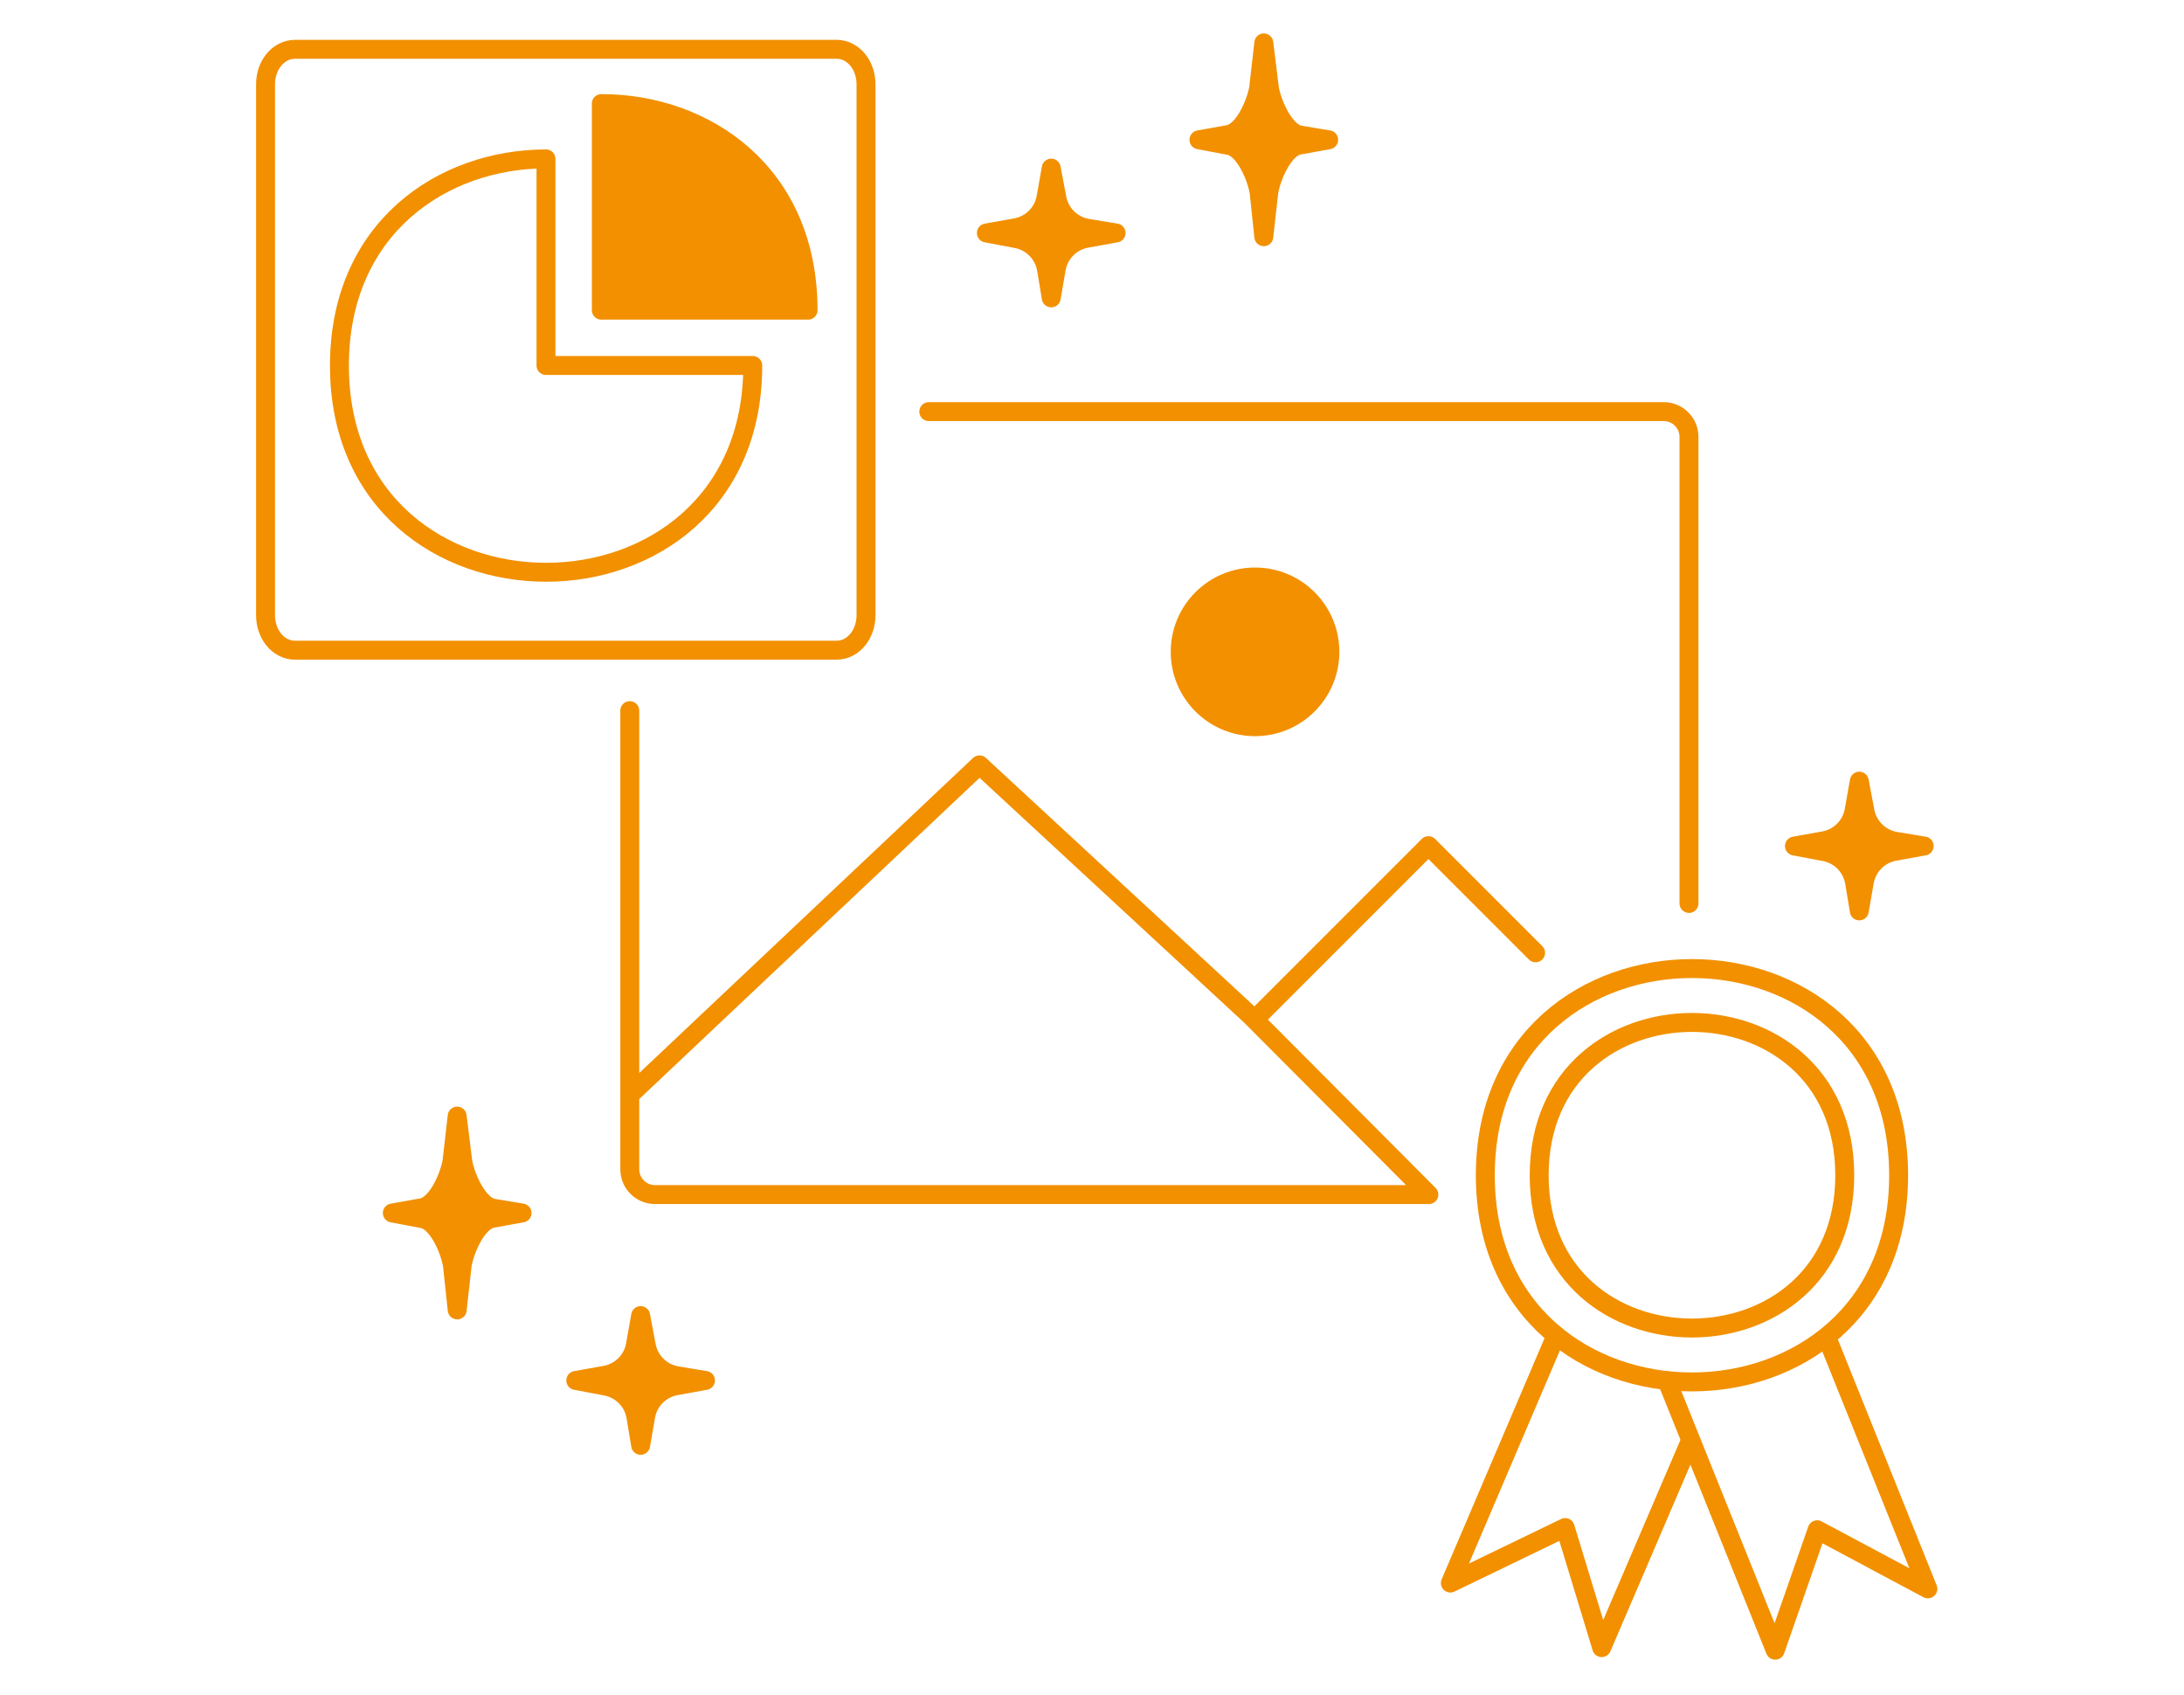 <?xml version="1.0" encoding="utf-8"?>
<!-- Generator: Adobe Illustrator 25.0.1, SVG Export Plug-In . SVG Version: 6.00 Build 0)  -->
<svg version="1.1" xmlns="http://www.w3.org/2000/svg" xmlns:xlink="http://www.w3.org/1999/xlink" x="0px" y="0px"
	 viewBox="0 0 1500 1164" style="enable-background:new 0 0 1500 1164;" xml:space="preserve">
<style type="text/css">
	.st0{display:none;}
	.st1{display:inline;}
	.st2{fill:#F29000;}
	.st3{fill:none;stroke:#F29000;stroke-width:10;stroke-linecap:round;stroke-miterlimit:10;}
	.st4{fill:#F29000;stroke:#F29000;stroke-width:10;stroke-miterlimit:10;}
	.st5{fill:none;stroke:#F29000;stroke-width:10;stroke-linecap:round;stroke-linejoin:round;stroke-miterlimit:5;}
	.st6{fill:#F29000;stroke:#F29000;stroke-width:10;stroke-linecap:round;stroke-miterlimit:10;}
	.st7{fill:none;stroke:#F29000;stroke-width:10;stroke-linecap:round;stroke-linejoin:round;stroke-miterlimit:10;}
	.st8{fill:none;stroke:#F29000;stroke-width:10;stroke-miterlimit:10;}
	.st9{fill:none;stroke:#F29000;stroke-width:10;stroke-linejoin:round;stroke-miterlimit:10;}
	.st10{fill:#F29000;stroke:#F29000;stroke-width:10;stroke-linecap:round;stroke-linejoin:round;stroke-miterlimit:10;}
	.st11{fill:none;stroke:#006C73;stroke-width:10;stroke-linecap:round;stroke-linejoin:round;}
	.st12{fill:none;stroke:#006C73;stroke-width:10;stroke-linecap:round;stroke-linejoin:round;stroke-dasharray:72.313,39.772;}
	.st13{fill:none;stroke:#006C73;stroke-width:10;stroke-linecap:round;stroke-linejoin:round;stroke-dasharray:73.575,40.466;}
	.st14{fill:#006C73;stroke:#006C73;stroke-width:10;stroke-linejoin:round;stroke-miterlimit:10;}
	.st15{fill:none;stroke:#D33200;stroke-width:10;stroke-linejoin:round;stroke-miterlimit:10;}
	.st16{fill:none;stroke:#006C73;stroke-width:10;stroke-linecap:round;stroke-miterlimit:10;}
	.st17{fill:none;stroke:#006C73;stroke-width:10;stroke-miterlimit:10;}
	.st18{fill:none;stroke:#006C73;stroke-width:10;stroke-linejoin:round;stroke-miterlimit:10;}
	.st19{fill:#006C73;}
	.st20{fill:none;stroke:#D33200;stroke-width:10;stroke-linecap:round;stroke-miterlimit:10;}
	.st21{fill:#D33200;stroke:#D33200;stroke-width:10;stroke-miterlimit:10;}
	.st22{fill:none;stroke:#D64708;stroke-width:10;stroke-linecap:round;stroke-linejoin:round;stroke-miterlimit:10;}
	.st23{fill:none;stroke:#D64708;stroke-width:10;stroke-miterlimit:10;}
	.st24{fill:#D64708;stroke:#D64708;stroke-width:10;stroke-miterlimit:10;}
	.st25{fill:#D64708;}
	.st26{fill:none;stroke:#D64708;stroke-width:10;stroke-linecap:round;stroke-miterlimit:10;}
	.st27{fill:#D64708;stroke:#D64708;stroke-width:10;stroke-linecap:round;stroke-miterlimit:10;}
	.st28{display:inline;fill:none;stroke:#D33200;stroke-width:10;stroke-linecap:round;stroke-linejoin:round;stroke-miterlimit:10;}
	.st29{fill:none;stroke:#006C73;stroke-width:10;stroke-linecap:round;stroke-linejoin:round;stroke-dasharray:75.467,41.507;}
	.st30{fill:#006C73;stroke:#006C73;stroke-width:10;stroke-miterlimit:10;}
	.st31{fill:none;stroke:#D33200;stroke-width:10;stroke-linecap:round;stroke-linejoin:round;stroke-miterlimit:10;}
	.st32{fill:#D33200;stroke:#D33200;stroke-width:10;stroke-linecap:round;stroke-linejoin:round;stroke-miterlimit:10;}
	.st33{display:inline;fill:none;stroke:#D64708;stroke-width:10;stroke-linecap:round;stroke-miterlimit:10;}
	.st34{display:inline;fill:#D64708;}
	.st35{fill:#D64708;stroke:#D64708;stroke-width:10;stroke-linecap:round;stroke-linejoin:round;stroke-miterlimit:10;}
	.st36{fill:none;stroke:#006C73;stroke-width:10;stroke-linecap:round;stroke-linejoin:round;stroke-miterlimit:10;}
	.st37{fill:none;stroke:#005F9B;stroke-width:10;stroke-linecap:round;stroke-miterlimit:10;}
	.st38{fill:#005F9B;}
	.st39{fill:none;stroke:#005F9B;stroke-width:10;stroke-linejoin:round;stroke-miterlimit:10;}
	.st40{fill:#005F9B;stroke:#005F9B;stroke-width:10;stroke-miterlimit:10;}
	.st41{fill:none;stroke:#005F9B;stroke-width:10;stroke-miterlimit:10;}
	.st42{fill-rule:evenodd;clip-rule:evenodd;fill:none;stroke:#005F9B;stroke-width:10;stroke-miterlimit:10;}
	.st43{fill:none;stroke:#F29000;stroke-width:13;stroke-linecap:round;stroke-linejoin:round;stroke-miterlimit:10;}
	.st44{fill:#F29000;stroke:#F29000;stroke-width:13;stroke-linecap:round;stroke-linejoin:round;stroke-miterlimit:10;}
	.st45{fill:none;stroke:#F29000;stroke-width:11.223;stroke-linecap:round;stroke-linejoin:round;stroke-miterlimit:10;}
	.st46{fill:none;stroke:#F29000;stroke-width:13;stroke-linecap:round;stroke-linejoin:round;}
	.st47{fill:none;stroke:#F29000;stroke-width:13;stroke-linecap:round;stroke-linejoin:round;stroke-dasharray:47.818,47.818;}
	.st48{fill:none;stroke:#F29000;stroke-width:13;stroke-miterlimit:10;}
	.st49{fill:none;stroke:#FFFFFF;stroke-width:50;stroke-linejoin:round;stroke-miterlimit:10;}
	.st50{fill:none;stroke:#F29000;stroke-width:13;stroke-linejoin:round;stroke-miterlimit:10;}
	.st51{fill:#F29000;stroke:#F29000;stroke-width:2;stroke-linecap:round;stroke-linejoin:round;stroke-miterlimit:10;}
	.st52{fill:none;stroke:#F29000;stroke-width:13;stroke-linecap:round;stroke-miterlimit:10;}
	
		.st53{fill-rule:evenodd;clip-rule:evenodd;fill:none;stroke:#F29000;stroke-width:13;stroke-linecap:round;stroke-linejoin:round;stroke-miterlimit:10;}
	.st54{fill:none;stroke:#F29000;stroke-width:12.767;stroke-linecap:round;stroke-miterlimit:10;}
	.st55{fill-rule:evenodd;clip-rule:evenodd;fill:none;stroke:#F29000;stroke-width:13;stroke-linecap:round;stroke-miterlimit:10;}
	.st56{fill:none;stroke:#F29000;stroke-width:13;stroke-linecap:round;stroke-linejoin:round;stroke-dasharray:43.584,43.584;}
	.st57{fill:none;stroke:#F29000;stroke-width:14.026;stroke-linecap:round;stroke-linejoin:round;stroke-miterlimit:10;}
	.st58{fill-rule:evenodd;clip-rule:evenodd;fill:none;stroke:#F29000;stroke-width:13;stroke-miterlimit:10;}
	.st59{fill:#F29000;stroke:#F29000;stroke-width:13;stroke-miterlimit:10;}
	
		.st60{fill-rule:evenodd;clip-rule:evenodd;fill:#F29000;stroke:#F29000;stroke-width:13;stroke-linecap:round;stroke-linejoin:round;stroke-miterlimit:10;}
	.st61{fill:none;stroke:#D64708;stroke-width:13;stroke-linecap:round;stroke-linejoin:round;stroke-miterlimit:10;}
	.st62{fill:#D64708;stroke:#D64708;stroke-width:18.613;stroke-linecap:round;stroke-linejoin:round;stroke-miterlimit:10;}
	.st63{fill:none;stroke:#D64708;stroke-width:13;stroke-linecap:round;stroke-miterlimit:10;}
	.st64{fill:#D64708;stroke:#D64708;stroke-width:13;stroke-miterlimit:10;}
	
		.st65{fill-rule:evenodd;clip-rule:evenodd;fill:none;stroke:#D64708;stroke-width:13;stroke-linecap:round;stroke-linejoin:round;stroke-miterlimit:10;}
	.st66{fill:#D64708;stroke:#D64708;stroke-width:13;stroke-linecap:round;stroke-linejoin:round;stroke-miterlimit:10;}
	.st67{fill-rule:evenodd;clip-rule:evenodd;fill:none;stroke:#D64708;stroke-width:13;stroke-linecap:round;stroke-miterlimit:10;}
	.st68{fill:#D64708;stroke:#D64708;stroke-width:12.77;stroke-linecap:round;stroke-miterlimit:10;}
	.st69{fill:none;stroke:#D64708;stroke-width:13;stroke-linejoin:round;stroke-miterlimit:10;}
	.st70{fill:none;stroke:#D64708;stroke-width:13.051;stroke-linejoin:round;stroke-miterlimit:10;}
	.st71{fill:none;stroke:#D64708;stroke-width:13;stroke-miterlimit:10;}
	.st72{fill:#D64708;stroke:#D64708;stroke-width:13;stroke-linecap:round;stroke-miterlimit:10;}
	
		.st73{fill-rule:evenodd;clip-rule:evenodd;fill:#D64708;stroke:#D64708;stroke-width:13;stroke-linecap:round;stroke-linejoin:round;stroke-miterlimit:10;}
	.st74{fill-rule:evenodd;clip-rule:evenodd;fill:#D64708;}
	.st75{fill:#D64708;stroke:#D64708;stroke-width:13.324;stroke-miterlimit:10;}
</style>
<g id="Icons_Vorlage" class="st0">
</g>
<g id="exPaper_Grafik_01">
</g>
<g id="exPaper_Grafik_02">
</g>
<g id="exPaper_Grafik_03" class="st0">
</g>
<g id="exPaper_Grafik_04">
</g>
<g id="exPaper_Grafik_05">
</g>
<g id="exPaper_Grafik_06">
	<g>
		<g>
			<path class="st43" d="M637.9,282.66h504.75c9.59,0,17.36,7.77,17.36,17.36v320.4"/>
			<path class="st43" d="M432.54,751.93l240.2-226.67l186.44,172.5l122.19,122.59H449.9c-9.59,0-17.36-7.77-17.36-17.36V488.02"/>
			<polyline class="st43" points="1054.67,654.33 981.07,580.74 861.98,699.83 			"/>
			<circle class="st59" cx="861.98" cy="447.64" r="51.4"/>
		</g>
		<path class="st60" d="M677.45,160l20.19-3.61c10.63-1.9,18.94-10.23,20.81-20.86l3.54-20.08l3.92,20.71
			c2.01,10.61,10.43,18.84,21.08,20.6l19.55,3.23l-20.32,3.68c-10.62,1.93-18.91,10.28-20.76,20.91L722,204.55L718.77,185
			c-1.76-10.65-9.99-19.07-20.6-21.08L677.45,160z"/>
		<path class="st60" d="M1232.45,581l20.19-3.61c10.63-1.9,18.94-10.23,20.81-20.86l3.54-20.08l3.92,20.71
			c2.01,10.61,10.43,18.84,21.08,20.6l19.55,3.23l-20.32,3.68c-10.62,1.93-18.91,10.28-20.76,20.91l-3.47,19.95l-3.23-19.55
			c-1.76-10.65-9.99-19.07-20.6-21.08L1232.45,581z"/>
		<path class="st60" d="M395.45,948l20.19-3.61c10.63-1.9,18.94-10.23,20.81-20.86l3.54-20.08l3.92,20.71
			c2.01,10.61,10.43,18.84,21.08,20.6l19.55,3.23l-20.32,3.68c-10.62,1.93-18.91,10.28-20.76,20.91L440,992.55L436.77,973
			c-1.76-10.65-9.99-19.07-20.6-21.08L395.45,948z"/>
		<path class="st60" d="M823.45,96l20.19-3.61c10.63-1.9,18.94-21.23,20.81-31.86L868,29.45l3.92,31.71
			C873.93,71.78,882.35,91,893,92.77L912.55,96l-20.32,3.68c-10.62,1.93-18.91,21.28-20.76,31.91L868,162.55L864.77,132
			c-1.76-10.65-9.99-30.07-20.6-32.08L823.45,96z"/>
		<path class="st60" d="M269.45,833l20.19-3.61c10.63-1.9,18.94-21.23,20.81-31.86l3.54-31.08l3.92,31.71
			c2.01,10.61,10.43,29.84,21.08,31.6l19.55,3.23l-20.32,3.68c-10.62,1.93-18.91,21.28-20.76,31.91L314,899.55L310.77,869
			c-1.76-10.65-9.99-30.07-20.6-32.08L269.45,833z"/>
		<g>
			<g>
				<g>
					<path class="st2" d="M574.65,40.37c7.53,0,13.64,7.83,13.64,17.5V422.5c0,9.66-6.11,17.5-13.64,17.5H202.52
						c-7.53,0-13.64-7.83-13.64-17.5V57.87c0-9.66,6.11-17.5,13.64-17.5H574.65 M574.65,27.37H202.52c-7.63,0-14.88,3.69-19.9,10.13
						c-4.35,5.58-6.74,12.81-6.74,20.37V422.5c0,7.56,2.39,14.79,6.74,20.37c5.02,6.44,12.27,10.13,19.9,10.13h372.13
						c7.63,0,14.88-3.69,19.9-10.13c4.35-5.58,6.74-12.81,6.74-20.37V57.87c0-7.56-2.4-14.79-6.74-20.37
						C589.53,31.06,582.27,27.37,574.65,27.37L574.65,27.37z"/>
				</g>
			</g>
			<path class="st60" d="M413,71.13V213h142C554.94,118.39,483.96,71.1,413,71.13z"/>
			<path class="st53" d="M375,251V109.13c-70.95,0.03-141.87,47.36-141.87,141.98c0,189.18,283.87,189.18,283.87,0
				c0-0.04,0-0.08,0-0.12H375z"/>
		</g>
		<g>
			<path class="st58" d="M1304,807.12c0,189.18-283.87,189.18-283.87,0C1020.13,617.8,1304,617.8,1304,807.12"/>
			<polyline class="st53" points="1160.5,990.5 1100.06,1131.46 1074.99,1049.01 996.13,1087.12 1068.59,917.31 			"/>
			<polyline class="st53" points="1254.74,918.52 1324.09,1091.11 1248.06,1050.53 1219.24,1133.24 1144.91,948.27 			"/>
			<path class="st58" d="M1267,807.1c0,139.86-209.87,139.86-209.87,0C1057.13,667.14,1267,667.14,1267,807.1"/>
		</g>
	</g>
</g>
<g id="newsWeb_Grafik_01">
</g>
<g id="newsWeb_Grafik_02">
</g>
<g id="newsWeb_Grafik_03">
</g>
<g id="newsWeb_Grafik_04">
</g>
<g id="newsWeb_Grafik_05">
</g>
<g id="webPortal_Grafik_06">
</g>
</svg>
